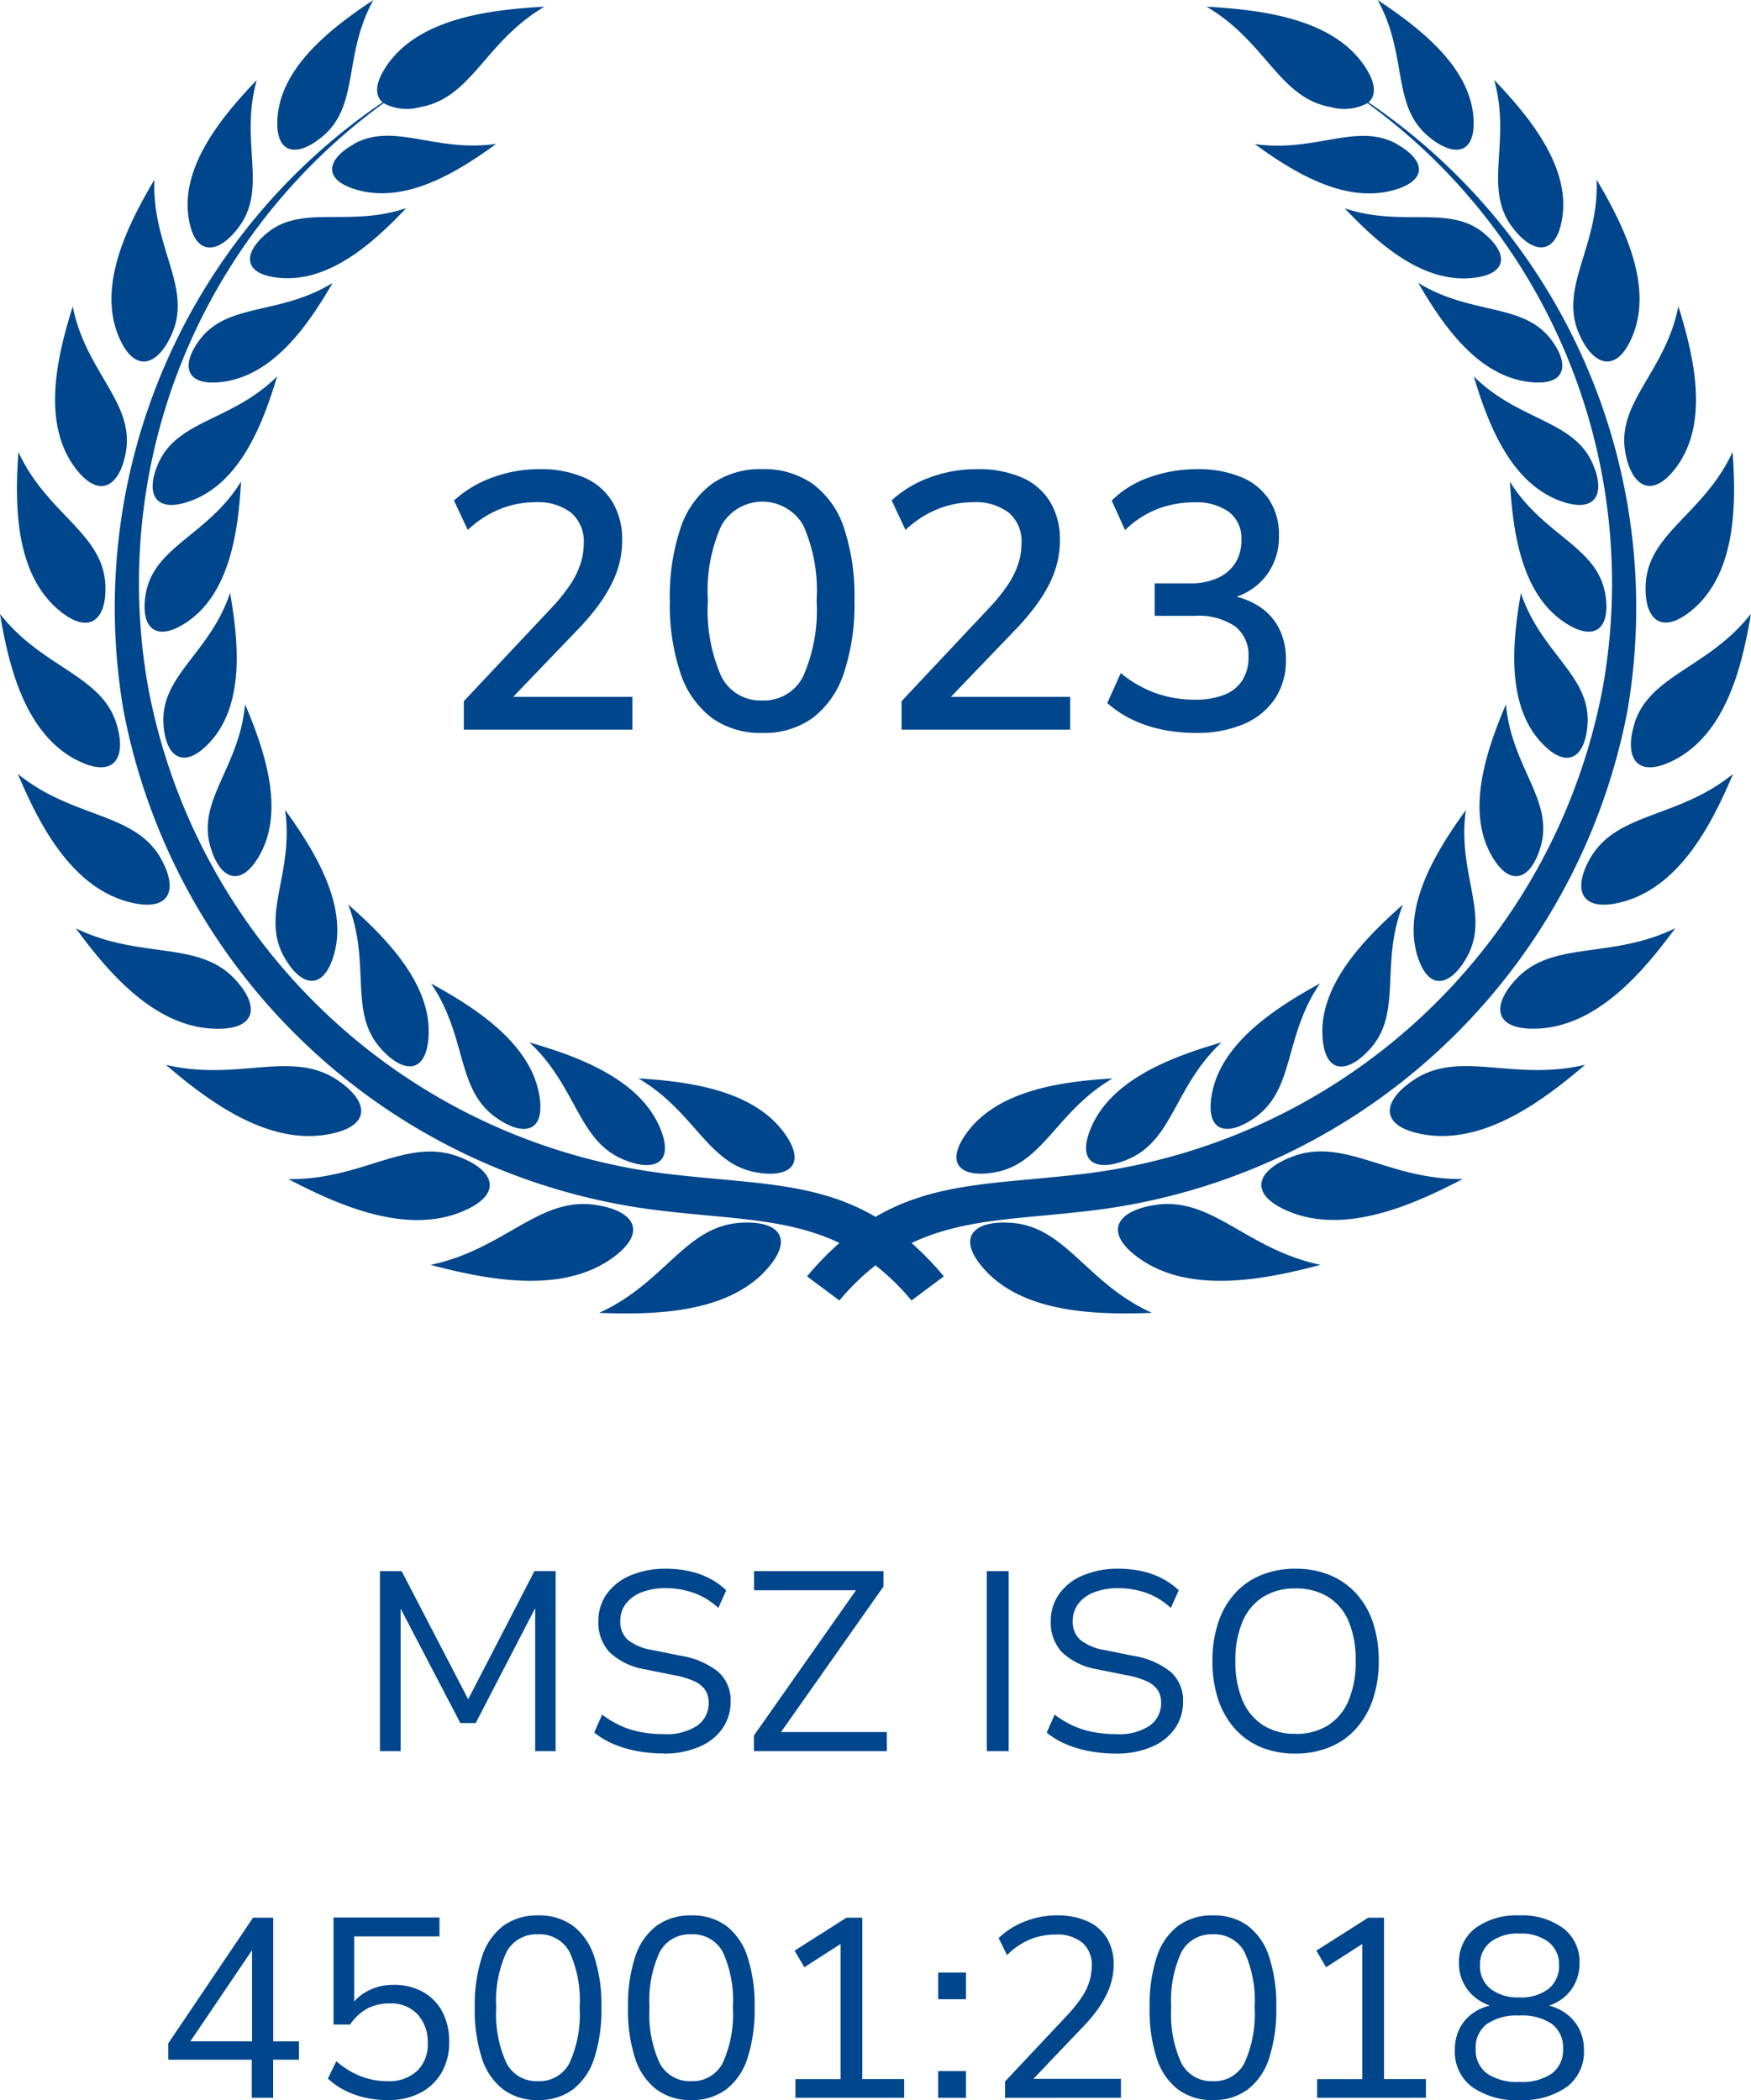 <svg xmlns="http://www.w3.org/2000/svg" width="72" height="86.344" viewBox="0 0 72 86.344">
  <g id="tanusitvany_06_03" transform="translate(-2936.722 -29)">
    <path id="Path_94" data-name="Path 94" d="M-30.069-2.5V-9.9h.892l2.835,5.46h-.2l2.825-5.46h.871v7.4h-.84V-8.663h.147l-2.594,5.009h-.63l-2.615-5.009h.158V-2.5Zm11.676.095a5.957,5.957,0,0,1-1.113-.1,4.649,4.649,0,0,1-.966-.289,3.268,3.268,0,0,1-.787-.472L-20.933-4a4.229,4.229,0,0,0,.756.452,3.586,3.586,0,0,0,.83.263,5.11,5.11,0,0,0,.956.084,2.251,2.251,0,0,0,1.375-.352,1.122,1.122,0,0,0,.462-.94.918.918,0,0,0-.147-.53,1.1,1.1,0,0,0-.467-.362A3.594,3.594,0,0,0-18-5.628l-1.145-.231a2.785,2.785,0,0,1-1.475-.7,1.768,1.768,0,0,1-.467-1.276,1.9,1.9,0,0,1,.352-1.139,2.269,2.269,0,0,1,.982-.756A3.648,3.648,0,0,1-18.319-10a4.472,4.472,0,0,1,.966.1,3.336,3.336,0,0,1,.84.3,2.972,2.972,0,0,1,.682.488l-.325.725A2.936,2.936,0,0,0-17.148-9,3.414,3.414,0,0,0-18.329-9.2a2.661,2.661,0,0,0-.966.163,1.487,1.487,0,0,0-.656.467,1.147,1.147,0,0,0-.236.725.989.989,0,0,0,.3.761,2.133,2.133,0,0,0,1.013.425l1.134.231a3.308,3.308,0,0,1,1.58.667,1.562,1.562,0,0,1,.509,1.223,1.9,1.9,0,0,1-.331,1.1,2.182,2.182,0,0,1-.95.756A3.6,3.6,0,0,1-18.392-2.4Zm3.7-.095V-3.14l4.463-6.353.042.378h-4.5V-9.9h5.324v.63l-4.473,6.353-.042-.367h4.652V-2.5Zm9.576,0V-9.9h.9v7.4ZM.213-2.4A5.957,5.957,0,0,1-.9-2.5a4.649,4.649,0,0,1-.966-.289,3.268,3.268,0,0,1-.787-.472L-2.328-4a4.229,4.229,0,0,0,.756.452,3.585,3.585,0,0,0,.83.263A5.11,5.11,0,0,0,.213-3.2a2.251,2.251,0,0,0,1.376-.352,1.122,1.122,0,0,0,.462-.94.918.918,0,0,0-.147-.53,1.1,1.1,0,0,0-.467-.362A3.594,3.594,0,0,0,.6-5.628L-.543-5.859a2.785,2.785,0,0,1-1.475-.7,1.769,1.769,0,0,1-.467-1.276,1.9,1.9,0,0,1,.352-1.139,2.269,2.269,0,0,1,.982-.756A3.648,3.648,0,0,1,.287-10a4.472,4.472,0,0,1,.966.1,3.336,3.336,0,0,1,.84.3,2.972,2.972,0,0,1,.683.488l-.326.725A2.936,2.936,0,0,0,1.458-9,3.414,3.414,0,0,0,.276-9.2a2.661,2.661,0,0,0-.966.163,1.487,1.487,0,0,0-.656.467,1.147,1.147,0,0,0-.236.725.989.989,0,0,0,.3.761A2.133,2.133,0,0,0-.27-6.657l1.134.231a3.308,3.308,0,0,1,1.58.667,1.562,1.562,0,0,1,.509,1.223,1.9,1.9,0,0,1-.331,1.1,2.182,2.182,0,0,1-.95.756A3.6,3.6,0,0,1,.213-2.4Zm7.361,0a3.654,3.654,0,0,1-1.418-.263A2.943,2.943,0,0,1,5.08-3.428a3.408,3.408,0,0,1-.682-1.2,4.917,4.917,0,0,1-.236-1.58A4.917,4.917,0,0,1,4.4-7.786,3.354,3.354,0,0,1,5.08-8.978a2.972,2.972,0,0,1,1.076-.756A3.654,3.654,0,0,1,7.574-10a3.654,3.654,0,0,1,1.417.263,3.022,3.022,0,0,1,1.082.756,3.312,3.312,0,0,1,.688,1.192A4.881,4.881,0,0,1,11-6.216a4.866,4.866,0,0,1-.241,1.586,3.466,3.466,0,0,1-.688,1.2,2.943,2.943,0,0,1-1.076.761A3.654,3.654,0,0,1,7.574-2.4Zm0-.809A2.466,2.466,0,0,0,8.913-3.56a2.207,2.207,0,0,0,.845-1.018,4.05,4.05,0,0,0,.294-1.628,4.067,4.067,0,0,0-.289-1.628,2.173,2.173,0,0,0-.845-1.008,2.493,2.493,0,0,0-1.344-.347,2.446,2.446,0,0,0-1.328.347A2.21,2.21,0,0,0,5.4-7.828a4.011,4.011,0,0,0-.294,1.622A4.011,4.011,0,0,0,5.4-4.583a2.243,2.243,0,0,0,.845,1.018A2.418,2.418,0,0,0,7.574-3.213ZM-35.34,11.751V10.186h-3.434V9.514l3.486-5.166h.829V9.431H-33.4v.756h-1.061v1.565Zm.01-2.32V5.451h.158L-38,9.63l-.042-.2Zm5.586,2.415a4.112,4.112,0,0,1-.934-.1,3.631,3.631,0,0,1-.84-.3,3.065,3.065,0,0,1-.693-.483l.347-.714a3.539,3.539,0,0,0,1.008.62,3.023,3.023,0,0,0,1.1.2,1.675,1.675,0,0,0,1.213-.42A1.5,1.5,0,0,0-28.105,9.5a1.67,1.67,0,0,0-.415-1.176,1.47,1.47,0,0,0-1.139-.451,1.973,1.973,0,0,0-.913.2,2.05,2.05,0,0,0-.725.667h-.682v-4.4h4.357v.777h-3.507V7.981h-.147a1.953,1.953,0,0,1,.73-.635,2.218,2.218,0,0,1,1.034-.236,2.414,2.414,0,0,1,1.218.294,2.007,2.007,0,0,1,.793.819,2.586,2.586,0,0,1,.278,1.229,2.473,2.473,0,0,1-.31,1.26,2.154,2.154,0,0,1-.872.835A2.81,2.81,0,0,1-29.743,11.845Zm6.174,0A2.326,2.326,0,0,1-25,11.41a2.617,2.617,0,0,1-.877-1.281,6.4,6.4,0,0,1-.294-2.084,6.4,6.4,0,0,1,.294-2.084A2.585,2.585,0,0,1-25,4.684a2.345,2.345,0,0,1,1.433-.43,2.34,2.34,0,0,1,1.438.43,2.6,2.6,0,0,1,.872,1.271,6.352,6.352,0,0,1,.294,2.079,6.449,6.449,0,0,1-.294,2.089,2.617,2.617,0,0,1-.877,1.286A2.326,2.326,0,0,1-23.569,11.845Zm0-.777a1.387,1.387,0,0,0,1.291-.74,4.816,4.816,0,0,0,.42-2.294,4.768,4.768,0,0,0-.415-2.279,1.389,1.389,0,0,0-1.3-.725,1.39,1.39,0,0,0-1.292.73,4.75,4.75,0,0,0-.42,2.284,4.787,4.787,0,0,0,.42,2.284A1.387,1.387,0,0,0-23.569,11.069Zm6.3.777A2.326,2.326,0,0,1-18.7,11.41a2.617,2.617,0,0,1-.877-1.281,6.4,6.4,0,0,1-.294-2.084,6.4,6.4,0,0,1,.294-2.084A2.585,2.585,0,0,1-18.7,4.684a2.345,2.345,0,0,1,1.433-.43,2.34,2.34,0,0,1,1.438.43,2.6,2.6,0,0,1,.872,1.271,6.352,6.352,0,0,1,.294,2.079,6.449,6.449,0,0,1-.294,2.089,2.617,2.617,0,0,1-.877,1.286A2.326,2.326,0,0,1-17.269,11.845Zm0-.777a1.387,1.387,0,0,0,1.291-.74,4.816,4.816,0,0,0,.42-2.294,4.768,4.768,0,0,0-.415-2.279,1.389,1.389,0,0,0-1.3-.725,1.39,1.39,0,0,0-1.292.73,4.75,4.75,0,0,0-.42,2.284,4.787,4.787,0,0,0,.42,2.284A1.387,1.387,0,0,0-17.269,11.069Zm4.284.682v-.766h1.859V5.094l.472.031-1.964,1.26-.4-.682,2.132-1.355h.651v6.636h1.722v.766ZM-7.116,7.7V6.606h1.145V7.7Zm0,4.053v-1.1h1.145v1.1Zm2.751,0v-.672L-1.8,8.349a6.1,6.1,0,0,0,.588-.73A2.435,2.435,0,0,0-.9,6.973,2.218,2.218,0,0,0-.8,6.333a1.2,1.2,0,0,0-.383-.955A1.631,1.631,0,0,0-2.3,5.041a2.737,2.737,0,0,0-1.039.2,2.866,2.866,0,0,0-.945.646l-.346-.7a3.217,3.217,0,0,1,1.076-.683,3.57,3.57,0,0,1,1.328-.252A2.961,2.961,0,0,1-.968,4.5a1.769,1.769,0,0,1,.793.693A2.051,2.051,0,0,1,.1,6.27a2.674,2.674,0,0,1-.079.651,3.078,3.078,0,0,1-.236.63,4.314,4.314,0,0,1-.4.646,6.952,6.952,0,0,1-.583.677l-2.142,2.247v-.147H.4v.777Zm8.547.094a2.326,2.326,0,0,1-1.433-.436,2.617,2.617,0,0,1-.877-1.281,6.4,6.4,0,0,1-.294-2.084A6.4,6.4,0,0,1,1.873,5.96a2.585,2.585,0,0,1,.877-1.276,2.345,2.345,0,0,1,1.433-.43,2.34,2.34,0,0,1,1.438.43,2.6,2.6,0,0,1,.872,1.271,6.352,6.352,0,0,1,.294,2.079,6.449,6.449,0,0,1-.294,2.089,2.617,2.617,0,0,1-.877,1.286A2.326,2.326,0,0,1,4.183,11.845Zm0-.777a1.387,1.387,0,0,0,1.292-.74,4.816,4.816,0,0,0,.42-2.294,4.768,4.768,0,0,0-.415-2.279,1.389,1.389,0,0,0-1.3-.725,1.39,1.39,0,0,0-1.292.73,4.75,4.75,0,0,0-.42,2.284,4.787,4.787,0,0,0,.42,2.284A1.387,1.387,0,0,0,4.183,11.069Zm4.284.682v-.766h1.858V5.094l.472.031L8.834,6.385l-.4-.682,2.132-1.355h.651v6.636H12.94v.766Zm8.316.094A3.137,3.137,0,0,1,14.83,11.3a1.793,1.793,0,0,1-.7-1.507,1.909,1.909,0,0,1,.2-.9,1.764,1.764,0,0,1,.572-.64,2.01,2.01,0,0,1,.84-.326v.084A1.991,1.991,0,0,1,15,7.656,1.771,1.771,0,0,1,14.3,6.228a1.737,1.737,0,0,1,.672-1.449,2.856,2.856,0,0,1,1.806-.525,2.856,2.856,0,0,1,1.806.525,1.737,1.737,0,0,1,.672,1.449,1.815,1.815,0,0,1-.184.814,1.743,1.743,0,0,1-.5.62,1.983,1.983,0,0,1-.751.352V7.929a1.97,1.97,0,0,1,.835.326,1.829,1.829,0,0,1,.572.64,1.87,1.87,0,0,1,.21.9,1.793,1.793,0,0,1-.7,1.507A3.137,3.137,0,0,1,16.783,11.845Zm0-.745a2.19,2.19,0,0,0,1.339-.347,1.2,1.2,0,0,0,.457-1.018,1.2,1.2,0,0,0-.457-1.019,2.19,2.19,0,0,0-1.339-.347,2.194,2.194,0,0,0-1.333.347,1.194,1.194,0,0,0-.462,1.019,1.194,1.194,0,0,0,.462,1.018A2.194,2.194,0,0,0,16.783,11.1Zm0-3.476a1.841,1.841,0,0,0,1.2-.352,1.186,1.186,0,0,0,.43-.971,1.159,1.159,0,0,0-.43-.955A1.861,1.861,0,0,0,16.783,5a1.842,1.842,0,0,0-1.187.347,1.159,1.159,0,0,0-.431.955,1.186,1.186,0,0,0,.431.971A1.823,1.823,0,0,0,16.783,7.624Z" transform="translate(2982.415 103.499)" fill="#00468c"/>
    <path id="Path_27" data-name="Path 27" d="M11.679,39.34c-.968-1.748.42-3.452.044-6.04,1.181,1.636,2.614,3.908,2,5.979-.446,1.494-1.364,1.279-2.04.061M14.557,5.923c-1.146.636-1.308,1.489.16,1.892,2.035.559,4.163-.789,5.687-1.9-2.486.368-4.2-.908-5.847,0m2.149,2.642c-2.366.8-4.281-.165-5.723,1.023-1.006.829-1.009,1.7.5,1.844,2.095.2,3.931-1.505,5.221-2.867m.918,34.045c.125-2.165-1.786-4.074-3.307-5.416.958,2.451,0,4.427,1.344,5.925.935,1.045,1.873,1.053,1.963-.509M7.072,13.72c.84-1.923-.835-3.583-.722-6.333-1.08,1.824-2.359,4.34-1.466,6.456.645,1.527,1.6,1.218,2.188-.123m-1.9,4.88c.372-2.052-1.65-3.3-2.181-6-.629,2.009-1.292,4.732.074,6.6.986,1.345,1.848.836,2.107-.595M13.282,5.593C14.791,4.312,14.1,2.261,15.354,0c-1.668,1.106-3.792,2.712-3.943,4.837-.109,1.533.817,1.65,1.87.756m7.106,40.35c1.145.817,2.057.618,1.785-.932-.376-2.147-2.667-3.6-4.448-4.575,1.492,2.19,1.02,4.335,2.663,5.507M8.6,30.549c1.489-1.575,1.2-4.21.861-6.172-.816,2.462-2.839,3.38-2.741,5.349.068,1.374.806,1.959,1.88.823M25.617,47.667c1.3.548,2.135.152,1.517-1.307-.858-2.021-3.41-2.934-5.362-3.5,1.948,1.816,1.984,4.021,3.845,4.806m5.464.534c1.384.25,2.105-.322,1.171-1.614-1.3-1.79-3.979-2.122-6-2.246,2.305,1.349,2.845,3.5,4.829,3.86M10.658,35.189c1.082-1.871.2-4.389-.582-6.235C9.85,31.544,8.1,32.89,8.647,34.8c.382,1.331,1.231,1.741,2.011.391m-.75-15.384C8.544,22.012,6.351,22.455,6,24.386c-.248,1.347.34,2.077,1.653,1.213,1.819-1.2,2.144-3.816,2.259-5.793m-3.4-.756c-.552,1.251-.144,2.088,1.341,1.54,2.057-.76,2.975-3.226,3.543-5.116C9.553,17.31,7.3,17.257,6.512,19.05M9.154,15.7c2.132-.276,3.559-2.405,4.523-4.068-2.168,1.338-4.3.8-5.457,2.327-.806,1.062-.6,1.94.934,1.742m.665-6.364c1.206-1.616.022-3.509.738-6.046C9.15,4.766,7.4,6.843,7.763,9c.258,1.555,1.214,1.465,2.056.338m14.648,40.2c-2.322-.332-3.718,1.832-6.763,2.468,2.276.6,5.361,1.223,7.455-.268,1.511-1.076.928-1.969-.692-2.2m5.932.741c-2.242.173-3.062,2.474-5.763,3.7,2.26.089,5.277.024,6.9-1.8,1.17-1.313.427-2.022-1.137-1.9M2.387,25.058c1.292,1.106,2.024.417,1.942-1.049-.117-2.1-2.411-2.888-3.572-5.426C.609,20.7.6,23.523,2.387,25.058m16.472,22.5c-2.136-.811-3.959.961-7,.922,2.029,1.061,4.825,2.308,7.159,1.328,1.684-.707,1.333-1.685-.156-2.25m18.622,3.551c2.081-.994,4.359-.984,7-1.291A25.521,25.521,0,0,0,66.922,29.208a25.1,25.1,0,0,0-10.652-25c.33-.286.318-.809-.2-1.55C54.726.735,51.811.4,49.611.275c2.464,1.44,2.972,3.757,5.123,4.131a2.018,2.018,0,0,0,1.494-.165A24.4,24.4,0,0,1,65.918,28.2,24.746,24.746,0,0,1,44.244,48.3c-3.281.373-5.83.318-8.243,1.731-2.414-1.413-4.963-1.359-8.244-1.731A24.747,24.747,0,0,1,6.081,28.2,24.4,24.4,0,0,1,15.773,4.241a2.017,2.017,0,0,0,1.494.165c2.15-.374,2.659-2.691,5.122-4.131-2.2.12-5.114.46-6.459,2.383-.518.74-.529,1.263-.2,1.55a25.1,25.1,0,0,0-10.652,25A25.52,25.52,0,0,0,27.516,49.814c2.645.306,4.923.3,7,1.291a12.572,12.572,0,0,0-1.33,1.373l1.33.992A9.653,9.653,0,0,1,36,52.026a9.672,9.672,0,0,1,1.48,1.444l1.33-.992a12.655,12.655,0,0,0-1.33-1.373m-23.99-4.466c1.807-.325,1.693-1.359.373-2.237-1.892-1.259-4.083.079-7.043-.621,1.73,1.48,4.165,3.309,6.669,2.858M6.6,35.268C5.5,33.382,3,33.656.734,31.822c.853,2.014,2.165,4.624,4.547,5.259,1.719.458,2.077-.5,1.315-1.813M3.13,31.236c1.533.8,2.092-.034,1.667-1.454C4.188,27.746,1.742,27.476,0,25.24c.352,2.107,1.006,4.883,3.13,6m6.518,9.008c-1.506-1.6-3.885-.788-6.528-2.079,1.3,1.774,3.192,4.027,5.666,4.127,1.785.072,1.912-.935.862-2.048M58.718,5.593c1.053.894,1.979.777,1.87-.756C60.439,2.712,58.314,1.106,56.646,0c1.253,2.261.562,4.312,2.072,5.593m2.623,29.6c.78,1.35,1.629.939,2.011-.391.547-1.908-1.2-3.253-1.429-5.844-.782,1.846-1.664,4.365-.582,6.235m3.939-5.462c.1-1.97-1.925-2.888-2.741-5.349-.342,1.962-.628,4.6.861,6.172,1.074,1.136,1.811.551,1.88-.823m-7,9.553c.447,1.494,1.364,1.279,2.04.061.968-1.748-.42-3.452-.044-6.04-1.181,1.636-2.615,3.908-2,5.979M66,24.386c-.356-1.931-2.549-2.374-3.913-4.58.116,1.977.441,4.595,2.26,5.793,1.313.864,1.9.134,1.653-1.213m-5.4-8.912c.567,1.89,1.486,4.356,3.543,5.116,1.484.548,1.893-.289,1.341-1.54-.792-1.793-3.041-1.739-4.884-3.576m-2.281-3.842c.963,1.663,2.391,3.793,4.523,4.068,1.538.2,1.74-.68.935-1.742-1.156-1.523-3.29-.989-5.458-2.327m3.858-2.3c.841,1.127,1.8,1.217,2.056-.338.358-2.155-1.387-4.233-2.794-5.708.715,2.537-.468,4.43.738,6.046M67.2,29.782c-.425,1.42.134,2.257,1.667,1.454,2.124-1.113,2.777-3.889,3.13-6-1.742,2.236-4.188,2.507-4.8,4.543M66.831,18.6c.26,1.43,1.122,1.939,2.108.595,1.366-1.864.7-4.588.075-6.6-.531,2.7-2.554,3.949-2.182,6m2.782,6.457c1.79-1.534,1.778-4.36,1.63-6.475-1.162,2.539-3.456,3.326-3.572,5.426-.082,1.465.65,2.155,1.941,1.048M64.928,13.72c.586,1.341,1.543,1.65,2.188.123.893-2.116-.385-4.632-1.465-6.456.112,2.749-1.563,4.41-.722,6.333M58.136,44.4c-1.32.878-1.433,1.911.374,2.237,2.5.451,4.938-1.377,6.669-2.858-2.959.7-5.15-.638-7.043.621M61.018,9.588C59.576,8.4,57.66,9.362,55.294,8.565c1.29,1.362,3.127,3.065,5.221,2.867,1.511-.143,1.508-1.015.5-1.844M65.4,35.268c-.762,1.316-.4,2.271,1.315,1.813,2.382-.635,3.695-3.245,4.547-5.259C69,33.656,66.5,33.382,65.4,35.268M53.142,47.554c-1.489.566-1.841,1.543-.157,2.25,2.334.98,5.13-.267,7.16-1.328-3.044.038-4.867-1.734-7-.922m-5.609,1.983c-1.62.232-2.2,1.124-.692,2.2,2.095,1.491,5.179.872,7.455.268-3.045-.637-4.44-2.8-6.763-2.468m-7.069,2.642c1.623,1.821,4.64,1.885,6.9,1.8-2.7-1.224-3.521-3.525-5.763-3.7-1.564-.12-2.307.588-1.137,1.9m22.75-9.887c2.475-.1,4.364-2.353,5.667-4.127-2.643,1.291-5.023.482-6.528,2.079-1.05,1.113-.923,2.12.862,2.048m-8.838.318c.09,1.562,1.028,1.554,1.963.509,1.34-1.5.386-3.474,1.344-5.925-1.52,1.342-3.431,3.251-3.307,5.416M57.443,5.923c-1.644-.912-3.362.363-5.847,0,1.525,1.108,3.652,2.455,5.687,1.9,1.468-.4,1.306-1.256.16-1.892M40.918,48.2c1.984-.359,2.524-2.511,4.83-3.86-2.022.124-4.705.455-6,2.245-.934,1.292-.213,1.865,1.171,1.614m3.947-1.841c-.619,1.458.219,1.854,1.517,1.307,1.861-.786,1.9-2.99,3.845-4.806-1.952.566-4.5,1.479-5.362,3.5m4.961-1.349c-.271,1.55.64,1.749,1.785.932,1.643-1.172,1.171-3.317,2.663-5.507-1.782.979-4.072,2.427-4.448,4.575" transform="translate(2936.722 29)" fill="#00468c"/>
    <path id="Path_93" data-name="Path 93" d="M5.294,16.43V15.26l3.57-3.8a7.5,7.5,0,0,0,.8-.983,3.542,3.542,0,0,0,.427-.863,2.731,2.731,0,0,0,.135-.84,1.553,1.553,0,0,0-.517-1.26,2.235,2.235,0,0,0-1.477-.435,3.9,3.9,0,0,0-1.44.277,4.257,4.257,0,0,0-1.335.863L4.889,7.01a4.659,4.659,0,0,1,1.575-.945A5.519,5.519,0,0,1,8.4,5.72a4.468,4.468,0,0,1,1.845.345A2.525,2.525,0,0,1,11.406,7.07a3,3,0,0,1,.4,1.575,3.82,3.82,0,0,1-.112.93,4.232,4.232,0,0,1-.338.892,6.376,6.376,0,0,1-.577.915,9.932,9.932,0,0,1-.833.968L7.079,15.335V15.08h5.145v1.35Zm12.27.135a3.413,3.413,0,0,1-2.077-.622A3.78,3.78,0,0,1,14.2,14.1a8.866,8.866,0,0,1-.435-2.97A8.852,8.852,0,0,1,14.2,8.157a3.735,3.735,0,0,1,1.282-1.823,3.442,3.442,0,0,1,2.077-.615,3.468,3.468,0,0,1,2.093.615A3.693,3.693,0,0,1,20.931,8.15a8.927,8.927,0,0,1,.427,2.97,8.934,8.934,0,0,1-.435,2.977,3.8,3.8,0,0,1-1.275,1.845A3.405,3.405,0,0,1,17.564,16.565Zm0-1.335a1.8,1.8,0,0,0,1.688-1A6.738,6.738,0,0,0,19.8,11.12a6.591,6.591,0,0,0-.548-3.09,1.938,1.938,0,0,0-3.367.007,6.52,6.52,0,0,0-.555,3.083,6.738,6.738,0,0,0,.547,3.112A1.8,1.8,0,0,0,17.564,15.23Zm5.73,1.2V15.26l3.57-3.8a7.5,7.5,0,0,0,.8-.983,3.542,3.542,0,0,0,.427-.863,2.731,2.731,0,0,0,.135-.84,1.553,1.553,0,0,0-.517-1.26,2.235,2.235,0,0,0-1.478-.435,3.9,3.9,0,0,0-1.44.277,4.257,4.257,0,0,0-1.335.863l-.57-1.215a4.659,4.659,0,0,1,1.575-.945A5.519,5.519,0,0,1,26.4,5.72a4.468,4.468,0,0,1,1.845.345A2.525,2.525,0,0,1,29.406,7.07a3,3,0,0,1,.4,1.575,3.82,3.82,0,0,1-.113.93,4.232,4.232,0,0,1-.337.892,6.376,6.376,0,0,1-.578.915,9.932,9.932,0,0,1-.833.968l-2.865,2.985V15.08h5.145v1.35Zm12.105.135a6.907,6.907,0,0,1-1.373-.135,5.277,5.277,0,0,1-1.245-.413,4.326,4.326,0,0,1-1.028-.683l.555-1.23a4.76,4.76,0,0,0,1.478.84,4.88,4.88,0,0,0,1.568.255,3.3,3.3,0,0,0,1.17-.187,1.565,1.565,0,0,0,.765-.585,1.709,1.709,0,0,0,.27-.983A1.492,1.492,0,0,0,37,12.177a2.682,2.682,0,0,0-1.642-.427H33.7V10.415h1.47a2.694,2.694,0,0,0,1.1-.21,1.668,1.668,0,0,0,.735-.608,1.717,1.717,0,0,0,.263-.968,1.355,1.355,0,0,0-.518-1.155,2.305,2.305,0,0,0-1.417-.39,4.218,4.218,0,0,0-1.507.27,4.012,4.012,0,0,0-1.342.87L31.934,7.01A4.105,4.105,0,0,1,33.5,6.05a5.808,5.808,0,0,1,1.942-.33,4.6,4.6,0,0,1,1.808.322,2.538,2.538,0,0,1,1.162.938,2.64,2.64,0,0,1,.4,1.485,2.618,2.618,0,0,1-.51,1.613,2.576,2.576,0,0,1-1.41.938v-.09a3.074,3.074,0,0,1,1.17.48,2.335,2.335,0,0,1,.765.885,2.784,2.784,0,0,1,.27,1.26,2.818,2.818,0,0,1-.458,1.62A2.911,2.911,0,0,1,37.364,16.2,4.89,4.89,0,0,1,35.4,16.565Z" transform="translate(2950.5 42.57)" fill="#00468c"/>
  </g>
</svg>
